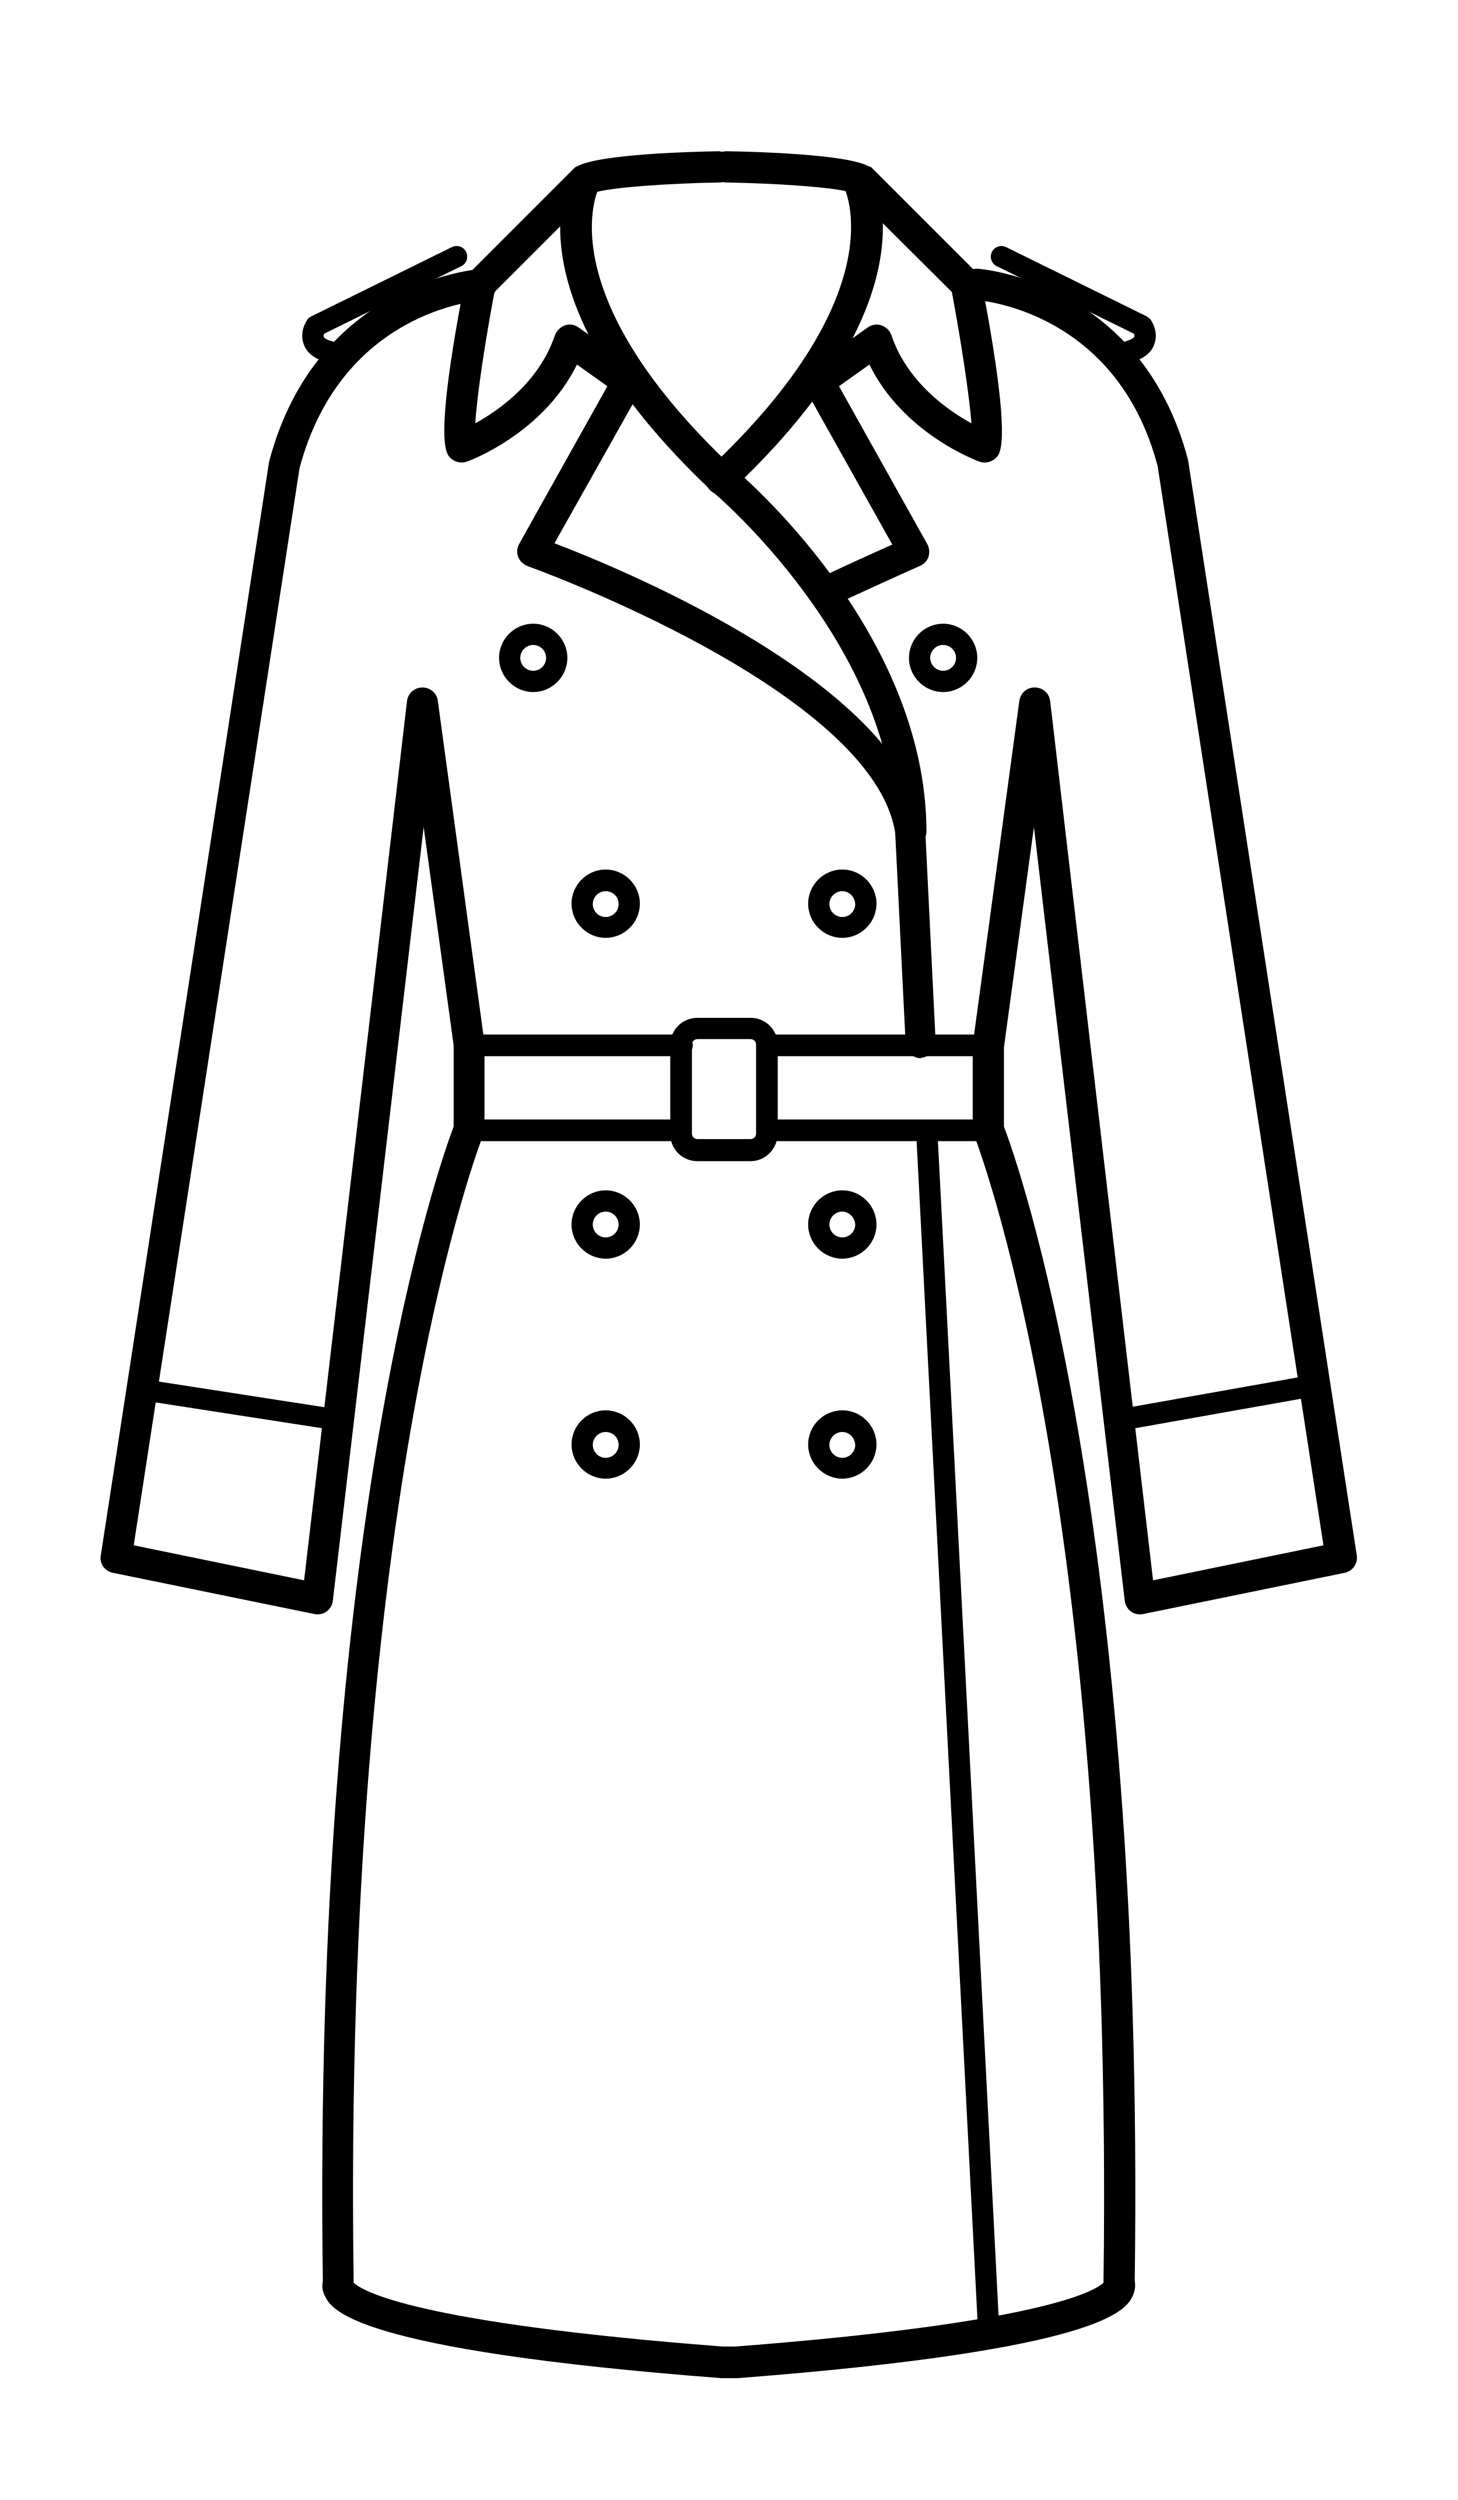 <svg xml:space="preserve" style="enable-background:new 0 0 35 60;" viewBox="0 0 35 60" y="0px" x="0px" xmlns:xlink="http://www.w3.org/1999/xlink" xmlns="http://www.w3.org/2000/svg" id="Calque_1" version="1.1">
<style type="text/css">
	.st0{fill:#12100C;}
	.st1{fill:#1C1C1C;}
	.st2{fill:none;stroke:#000000;stroke-width:0.515;stroke-linecap:round;stroke-linejoin:round;stroke-miterlimit:10;}
	.st3{fill:#1D1D1B;}
</style>
<g>
	<g>
		<path d="M17.32,57.08c-8.87-0.68-9.36-1.65-9.52-1.97c-0.07-0.13-0.07-0.26-0.05-0.36C7.5,36.5,10.56,27.91,10.89,27.04v-1.95
			l-0.72-5.24L7.99,38.42c-0.01,0.1-0.07,0.2-0.15,0.26c-0.09,0.06-0.19,0.08-0.29,0.06l-4.84-0.99c-0.2-0.04-0.33-0.23-0.29-0.42
			l4.04-26.25c1.14-4.33,5.02-4.62,5.06-4.62c0.19-0.01,0.38,0.14,0.4,0.35s-0.14,0.38-0.35,0.4c-0.14,0.01-3.38,0.27-4.38,4.03
			L3.21,37.09l4.09,0.84l2.47-21.1c0.02-0.19,0.18-0.33,0.37-0.33c0,0,0,0,0,0c0.19,0,0.35,0.14,0.37,0.32l1.12,8.21l0,2.07
			c0,0.05-0.01,0.1-0.03,0.14c-0.03,0.08-3.38,8.5-3.11,27.54c0,0,0,0,0,0.01c0.2,0.19,1.44,0.96,8.85,1.53l0.32,0
			c7.39-0.57,8.63-1.34,8.83-1.53c0,0,0-0.01,0-0.01c0.26-19.04-3.08-27.46-3.11-27.54c-0.02-0.04-0.03-0.09-0.03-0.14v-2.02
			l1.12-8.26c0.03-0.19,0.18-0.32,0.37-0.32c0,0,0,0,0,0c0.19,0,0.35,0.14,0.37,0.33l2.47,21.1l4.09-0.84l-3.98-25.9
			c-0.98-3.72-4.23-3.98-4.37-3.99c-0.21-0.01-0.36-0.19-0.35-0.4s0.19-0.36,0.4-0.35c0.04,0,3.92,0.29,5.05,4.59l4.05,26.29
			c0.03,0.2-0.1,0.38-0.29,0.42l-4.84,0.99c-0.1,0.02-0.21,0-0.29-0.06c-0.08-0.06-0.14-0.16-0.15-0.26l-2.18-18.57l-0.72,5.29
			l0,1.9c0.33,0.86,3.39,9.46,3.14,27.71c0.02,0.1,0.01,0.23-0.05,0.36c-0.16,0.32-0.65,1.29-9.49,1.97L17.32,57.08z M26.56,55
			C26.56,55,26.56,55,26.56,55C26.56,55,26.56,55,26.56,55z M8.44,55C8.44,55,8.44,55,8.44,55C8.44,55,8.44,55,8.44,55z"></path>
	</g>
	<g>
		<path d="M23.74,56.21c-0.14,0-0.25-0.11-0.26-0.24L22,27.32c-0.01-0.14,0.1-0.26,0.24-0.27c0,0,0.01,0,0.01,0
			c0.14,0,0.25,0.11,0.26,0.24l1.48,28.65c0.01,0.14-0.1,0.26-0.24,0.27C23.75,56.21,23.74,56.21,23.74,56.21z"></path>
	</g>
	<g>
		<path d="M22.11,25.4c-0.2,0-0.36-0.16-0.37-0.36l-0.25-5.05c-0.54-3.42-8.73-6.37-8.82-6.4c-0.1-0.04-0.19-0.12-0.23-0.22
			c-0.04-0.1-0.03-0.22,0.02-0.31l2.12-3.79l-0.73-0.52c-0.81,1.65-2.56,2.3-2.64,2.33c-0.17,0.06-0.37-0.01-0.46-0.17
			c-0.19-0.35-0.06-1.75,0.41-4.16c0.01-0.07,0.05-0.14,0.1-0.19l2.51-2.51c0.03-0.03,0.05-0.05,0.09-0.06
			c0.53-0.29,2.74-0.35,3.4-0.36c0.22,0.03,0.38,0.16,0.38,0.37c0,0.21-0.16,0.38-0.37,0.38c-1.22,0.02-2.67,0.12-3.02,0.25
			l-2.38,2.38c-0.22,1.16-0.42,2.47-0.46,3.15c0.58-0.32,1.53-0.99,1.91-2.11c0.04-0.11,0.13-0.2,0.24-0.24s0.23-0.02,0.33,0.05
			l1.39,0.99c0.16,0.11,0.2,0.32,0.11,0.49l-2.08,3.7c1.76,0.67,8.36,3.42,8.9,6.87l0.25,5.09c0.01,0.21-0.15,0.38-0.36,0.39
			C22.12,25.4,22.11,25.4,22.11,25.4z"></path>
	</g>
	<g>
		<path d="M19.79,14.61c-0.14,0-0.28-0.08-0.34-0.22c-0.09-0.19-0.01-0.41,0.18-0.5c0.83-0.39,1.43-0.66,1.79-0.82l-2.09-3.73
			c-0.09-0.17-0.05-0.38,0.11-0.49l1.39-0.99c0.1-0.07,0.22-0.09,0.33-0.05c0.11,0.04,0.2,0.12,0.24,0.24
			c0.38,1.12,1.35,1.8,1.92,2.11c-0.05-0.66-0.25-1.98-0.47-3.15l-2.39-2.38c-0.34-0.13-1.8-0.23-3.02-0.25
			c-0.21,0-0.37-0.17-0.37-0.38c0-0.2,0.17-0.37,0.37-0.37c0,0,0,0,0.01,0c0.66,0.01,2.87,0.07,3.4,0.36
			C20.9,4,20.93,4.02,20.95,4.05l2.51,2.51c0.05,0.05,0.09,0.12,0.1,0.19c0.46,2.41,0.6,3.81,0.41,4.16
			c-0.09,0.16-0.29,0.23-0.46,0.17c-0.08-0.03-1.83-0.68-2.64-2.33l-0.73,0.52l2.12,3.79c0.05,0.09,0.06,0.2,0.03,0.3
			s-0.11,0.18-0.2,0.22c0,0-0.75,0.33-2.15,0.98C19.9,14.6,19.84,14.61,19.79,14.61z"></path>
	</g>
	<g>
		<path d="M7.9,8.7c-0.02,0-0.05,0-0.07-0.01C7.54,8.61,7.36,8.46,7.29,8.26C7.18,7.96,7.36,7.7,7.38,7.67
			c0.02-0.04,0.06-0.06,0.1-0.08l3.37-1.66c0.13-0.06,0.28-0.01,0.34,0.12c0.06,0.13,0.01,0.28-0.12,0.34L7.78,8.01
			C7.77,8.04,7.76,8.07,7.77,8.08c0.01,0.03,0.07,0.08,0.2,0.11c0.14,0.04,0.22,0.18,0.18,0.32C8.12,8.63,8.01,8.7,7.9,8.7z"></path>
	</g>
	<g>
		<path d="M21.86,20.35c-0.21,0-0.37-0.17-0.37-0.37c0-4.48-4.35-8.16-4.4-8.19c-4.98-4.7-3.43-7.54-3.36-7.66
			c0.1-0.18,0.33-0.24,0.51-0.14c0.18,0.1,0.24,0.33,0.14,0.51c-0.02,0.04-1.26,2.51,3.21,6.72c0.17,0.14,4.65,3.92,4.65,8.75
			C22.23,20.18,22.06,20.35,21.86,20.35z"></path>
	</g>
	<g>
		<path d="M17.3,11.87c-0.1,0-0.2-0.04-0.27-0.12c-0.14-0.15-0.13-0.39,0.02-0.53c4.48-4.23,3.22-6.7,3.21-6.73
			c-0.1-0.18-0.03-0.41,0.14-0.51c0.18-0.1,0.4-0.04,0.51,0.14c0.07,0.12,1.62,2.96-3.34,7.64C17.49,11.83,17.39,11.87,17.3,11.87z"></path>
	</g>
	<g>
		<path d="M7.97,34.31c-0.01,0-0.03,0-0.04,0l-4.39-0.68c-0.14-0.02-0.24-0.15-0.21-0.29c0.02-0.14,0.15-0.25,0.29-0.21l4.39,0.68
			c0.14,0.02,0.24,0.15,0.21,0.29C8.21,34.22,8.1,34.31,7.97,34.31z"></path>
	</g>
	<g>
		<path d="M16.37,25.35h-5.1c-0.14,0-0.26-0.12-0.26-0.26s0.11-0.26,0.26-0.26h5.1c0.14,0,0.26,0.12,0.26,0.26
			S16.51,25.35,16.37,25.35z"></path>
	</g>
	<g>
		<path d="M16.31,27.39h-5.05c-0.14,0-0.26-0.12-0.26-0.26s0.11-0.26,0.26-0.26h5.05c0.14,0,0.26,0.12,0.26,0.26
			S16.45,27.39,16.31,27.39z"></path>
	</g>
	<g>
		<path d="M27.1,8.7c-0.11,0-0.21-0.07-0.25-0.19c-0.04-0.14,0.04-0.28,0.18-0.32c0.13-0.04,0.19-0.08,0.2-0.11
			c0.01-0.02,0-0.05-0.01-0.07l-3.29-1.62c-0.13-0.06-0.18-0.22-0.12-0.34c0.06-0.13,0.22-0.18,0.34-0.12l3.37,1.66
			c0.04,0.02,0.07,0.05,0.1,0.08c0.02,0.03,0.2,0.29,0.09,0.59c-0.07,0.21-0.26,0.35-0.55,0.44C27.14,8.7,27.12,8.7,27.1,8.7z"></path>
	</g>
	<g>
		<path d="M27.03,34.31c-0.12,0-0.23-0.09-0.25-0.21c-0.03-0.14,0.07-0.27,0.21-0.3l4.22-0.75c0.14-0.03,0.27,0.07,0.3,0.21
			c0.03,0.14-0.07,0.27-0.21,0.3l-4.22,0.75C27.06,34.31,27.04,34.31,27.03,34.31z"></path>
	</g>
	<g>
		<path d="M23.74,25.35h-5.1c-0.14,0-0.26-0.12-0.26-0.26s0.11-0.26,0.26-0.26h5.1c0.14,0,0.26,0.12,0.26,0.26
			S23.88,25.35,23.74,25.35z"></path>
	</g>
	<g>
		<path d="M23.74,27.39h-5.05c-0.14,0-0.26-0.12-0.26-0.26s0.11-0.26,0.26-0.26h5.05c0.14,0,0.26,0.12,0.26,0.26
			S23.88,27.39,23.74,27.39z"></path>
	</g>
	<g>
		<path d="M18.02,27.87h-1.28c-0.36,0-0.65-0.29-0.65-0.65v-2.14c0-0.36,0.29-0.65,0.65-0.65h1.28c0.36,0,0.65,0.29,0.65,0.65v2.14
			C18.66,27.58,18.37,27.87,18.02,27.87z M16.74,24.94c-0.07,0-0.13,0.06-0.13,0.13v2.14c0,0.07,0.06,0.13,0.13,0.13h1.28
			c0.07,0,0.13-0.06,0.13-0.13v-2.14c0-0.07-0.06-0.13-0.13-0.13H16.74z"></path>
	</g>
	<g>
		<path d="M12.8,16.61c-0.45,0-0.82-0.37-0.82-0.82s0.37-0.82,0.82-0.82s0.82,0.37,0.82,0.82S13.25,16.61,12.8,16.61z M12.8,15.48
			c-0.17,0-0.31,0.14-0.31,0.31s0.14,0.31,0.31,0.31s0.31-0.14,0.31-0.31S12.97,15.48,12.8,15.48z"></path>
	</g>
	<g>
		<path d="M14.54,22.51c-0.45,0-0.82-0.37-0.82-0.82c0-0.45,0.37-0.82,0.82-0.82s0.82,0.37,0.82,0.82
			C15.36,22.14,14.99,22.51,14.54,22.51z M14.54,21.39c-0.17,0-0.31,0.14-0.31,0.31c0,0.17,0.14,0.31,0.31,0.31
			c0.17,0,0.31-0.14,0.31-0.31C14.85,21.52,14.71,21.39,14.54,21.39z"></path>
	</g>
	<g>
		<path d="M14.54,30.21c-0.45,0-0.82-0.37-0.82-0.82c0-0.45,0.37-0.82,0.82-0.82s0.82,0.37,0.82,0.82
			C15.36,29.84,14.99,30.21,14.54,30.21z M14.54,29.08c-0.17,0-0.31,0.14-0.31,0.31c0,0.17,0.14,0.31,0.31,0.31
			c0.17,0,0.31-0.14,0.31-0.31C14.85,29.22,14.71,29.08,14.54,29.08z"></path>
	</g>
	<g>
		<path d="M14.54,35.49c-0.45,0-0.82-0.37-0.82-0.82s0.37-0.82,0.82-0.82s0.82,0.37,0.82,0.82S14.99,35.49,14.54,35.49z
			 M14.54,34.37c-0.17,0-0.31,0.14-0.31,0.31c0,0.17,0.14,0.31,0.31,0.31c0.17,0,0.31-0.14,0.31-0.31
			C14.85,34.5,14.71,34.37,14.54,34.37z"></path>
	</g>
	<g>
		<path d="M22.64,16.61c-0.45,0-0.82-0.37-0.82-0.82s0.37-0.82,0.82-0.82s0.82,0.37,0.82,0.82S23.09,16.61,22.64,16.61z
			 M22.64,15.48c-0.17,0-0.31,0.14-0.31,0.31s0.14,0.31,0.31,0.31s0.31-0.14,0.31-0.31S22.81,15.48,22.64,15.48z"></path>
	</g>
	<g>
		<g>
			<path d="M20.22,22.51c-0.45,0-0.82-0.37-0.82-0.82c0-0.45,0.37-0.82,0.82-0.82s0.82,0.37,0.82,0.82
				C21.04,22.14,20.67,22.51,20.22,22.51z M20.22,21.39c-0.17,0-0.31,0.14-0.31,0.31c0,0.17,0.14,0.31,0.31,0.31
				s0.31-0.14,0.31-0.31C20.52,21.52,20.38,21.39,20.22,21.39z"></path>
		</g>
		<g>
			<path d="M20.22,30.21c-0.45,0-0.82-0.37-0.82-0.82c0-0.45,0.37-0.82,0.82-0.82s0.82,0.37,0.82,0.82
				C21.04,29.84,20.67,30.21,20.22,30.21z M20.22,29.08c-0.17,0-0.31,0.14-0.31,0.31c0,0.17,0.14,0.31,0.31,0.31
				s0.31-0.14,0.31-0.31C20.52,29.22,20.38,29.08,20.22,29.08z"></path>
		</g>
		<g>
			<path d="M20.22,35.49c-0.45,0-0.82-0.37-0.82-0.82s0.37-0.82,0.82-0.82s0.82,0.37,0.82,0.82S20.67,35.49,20.22,35.49z
				 M20.22,34.37c-0.17,0-0.31,0.14-0.31,0.31c0,0.17,0.14,0.31,0.31,0.31s0.31-0.14,0.31-0.31C20.52,34.5,20.38,34.37,20.22,34.37z"></path>
		</g>
	</g>
</g>
</svg>
